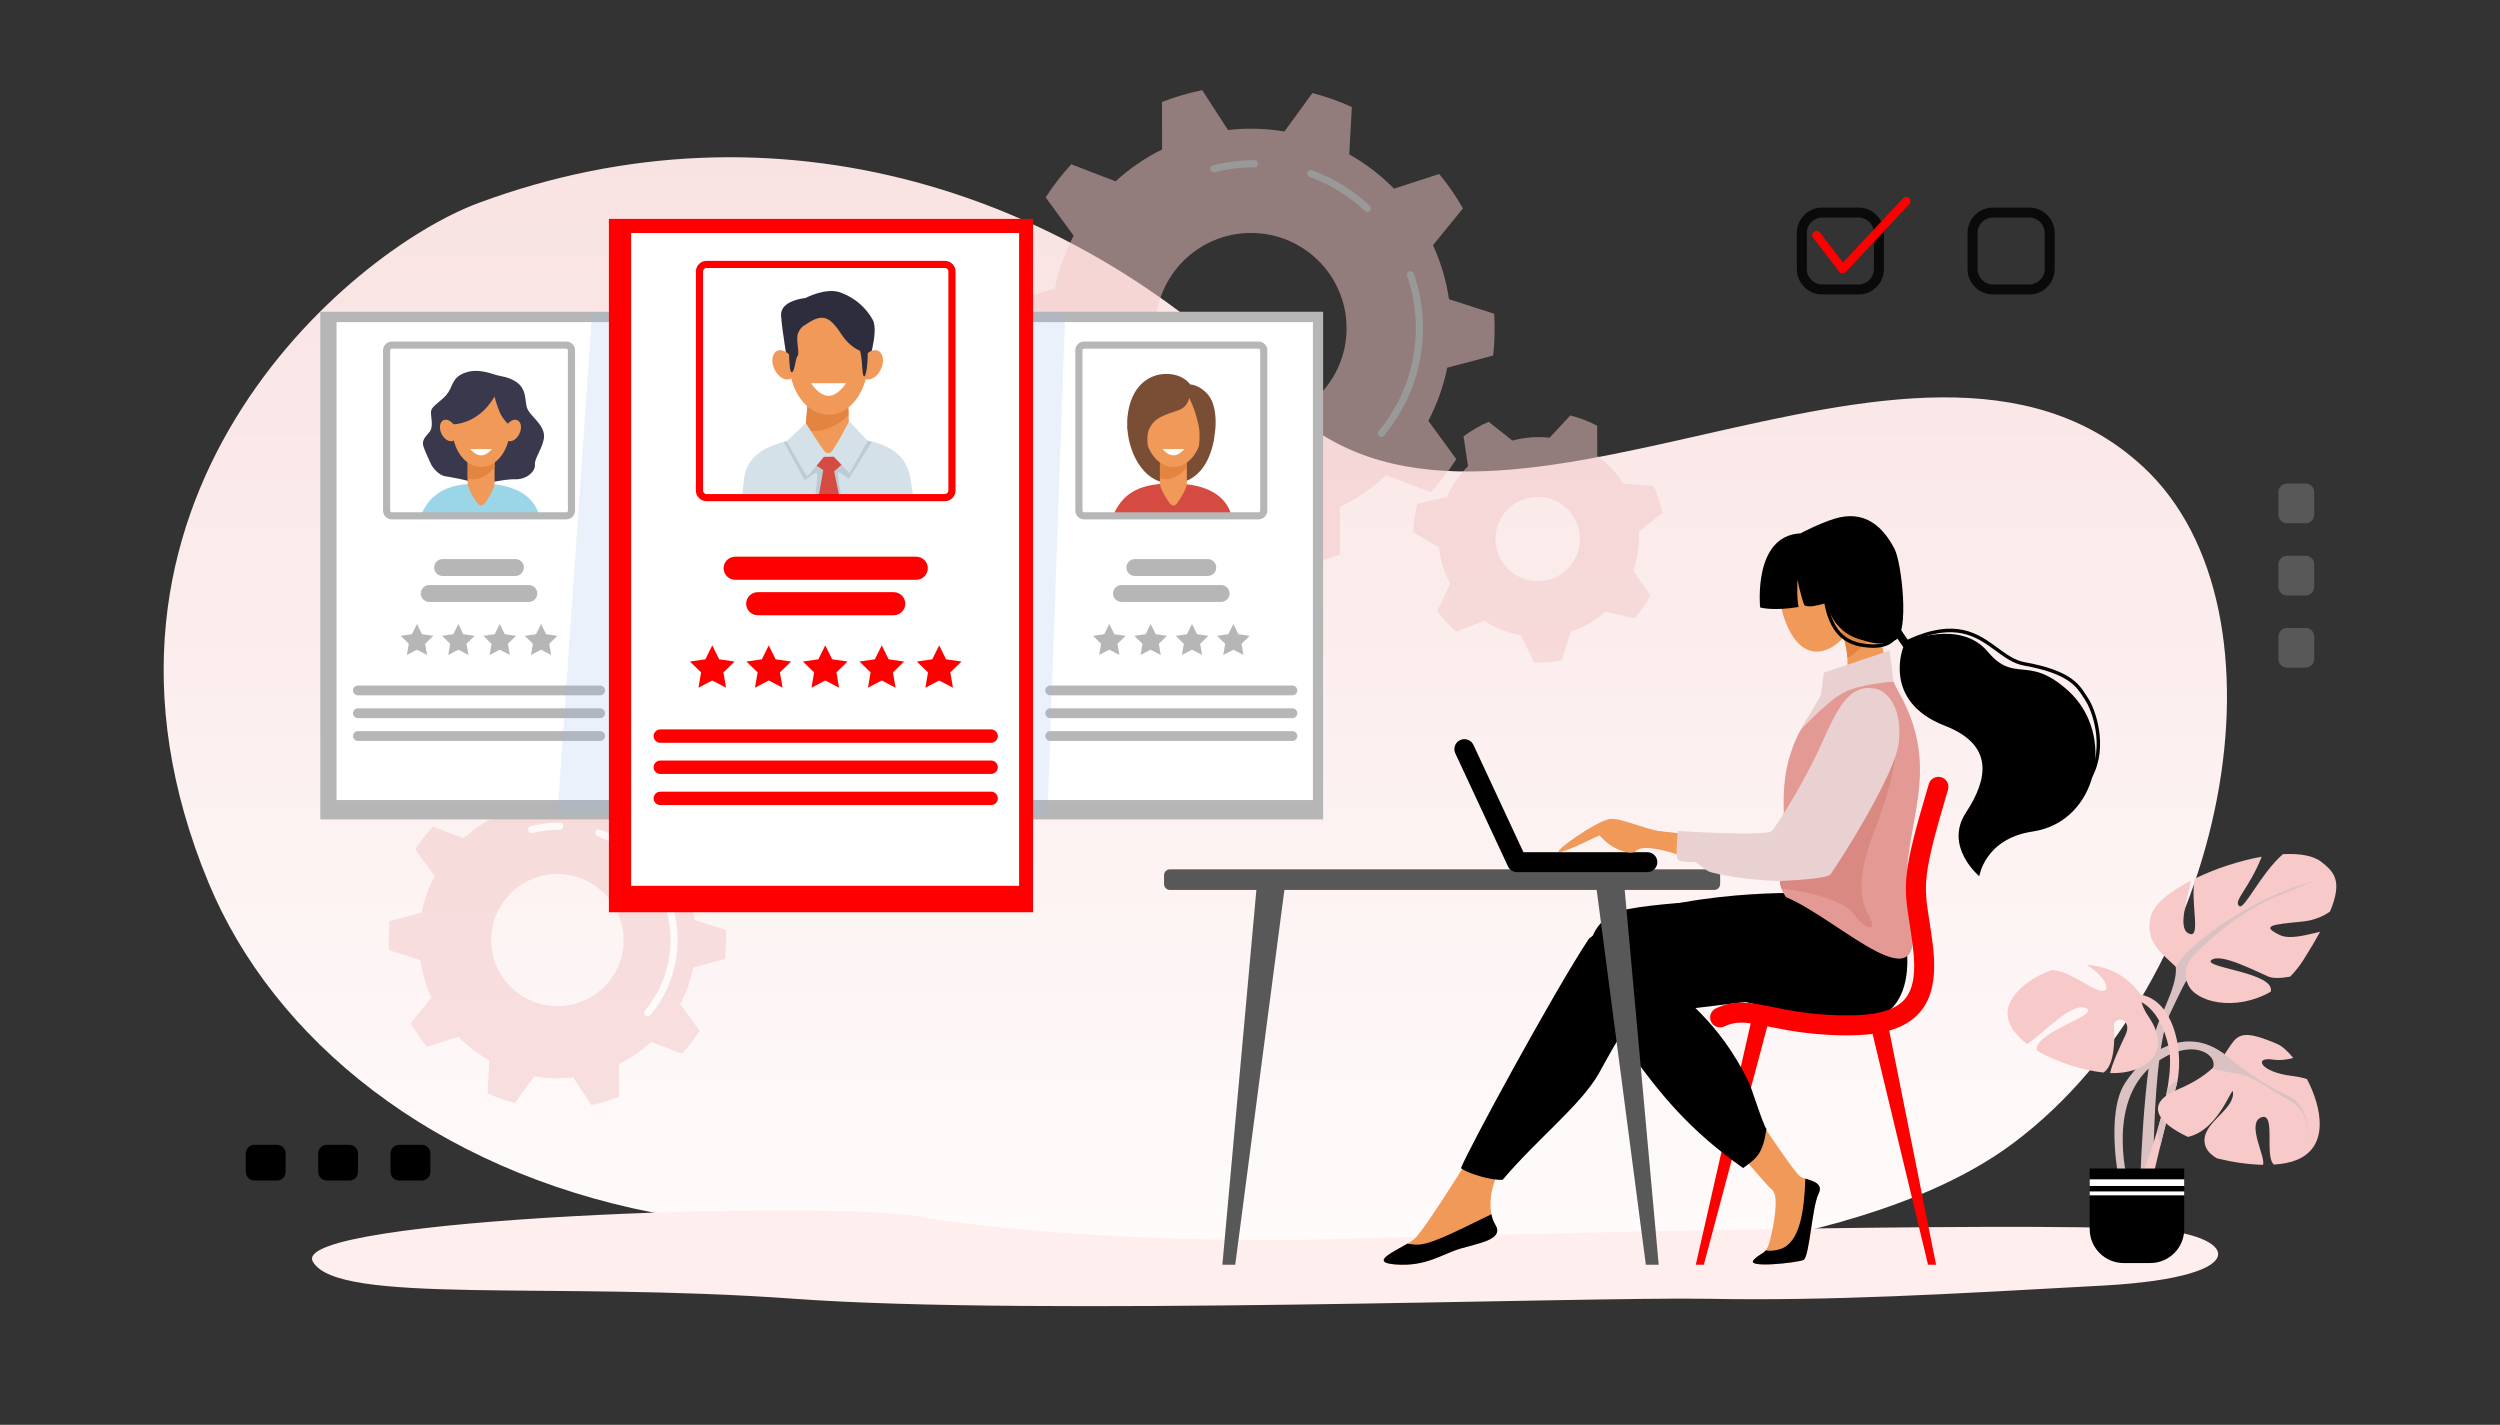 <svg width="572" height="326" viewBox="0 0 572 326" fill="none" xmlns="http://www.w3.org/2000/svg">
<rect x="0" y="0" width="572" height="326" fill="#333333" stroke="none"/>
<path d="M109.533 46.421C177.433 21.28 246.445 43.506 293.25 91.919C340.054 140.33 438.281 58.504 490.377 106.837C525.929 139.821 509.645 224.627 460.896 261.357C394.636 311.283 193.132 285.951 149.542 277.454C99.324 267.666 62.611 237.967 47.695 201.921C11.754 115.068 79.528 57.531 109.533 46.421Z" fill="url(#paint0_linear_12_155)"/>
<g opacity="0.5">
<path d="M341.62 81.348C341.85 79.299 341.971 77.216 341.971 75.107C341.971 73.994 341.935 72.889 341.87 71.792L331.528 68.455C330.892 64.106 329.642 59.958 327.867 56.096L334.725 47.681C333.139 44.897 331.32 42.263 329.292 39.806L318.949 43.172C315.934 40.101 312.49 37.453 308.71 35.322L309.298 24.484C306.412 23.174 303.394 22.101 300.271 21.293L293.884 30.083C291.395 29.666 288.839 29.444 286.23 29.444C284.452 29.444 282.699 29.549 280.973 29.746L275.06 20.631C271.893 21.273 268.822 22.184 265.874 23.338L265.887 34.193C261.992 36.122 258.413 38.587 255.246 41.493L245.099 37.588C242.943 39.938 240.985 42.471 239.256 45.166L245.659 53.933C243.677 57.704 242.206 61.782 241.343 66.08L230.841 68.868C230.611 70.916 230.49 72.999 230.49 75.109C230.49 76.222 230.526 77.327 230.591 78.424L240.933 81.761C241.57 86.11 242.821 90.258 244.594 94.119L237.736 102.535C239.322 105.319 241.14 107.953 243.169 110.41L253.512 107.044C256.526 110.115 259.971 112.765 263.751 114.894L263.162 125.732C266.049 127.042 269.067 128.115 272.19 128.923L278.577 120.133C281.066 120.55 283.622 120.772 286.23 120.772C288.009 120.772 289.762 120.667 291.488 120.47L297.401 129.585C300.568 128.943 303.639 128.032 306.587 126.878L306.574 116.023C310.469 114.093 314.048 111.629 317.215 108.723L327.36 112.628C329.516 110.278 331.474 107.745 333.203 105.05L326.8 96.282C328.782 92.512 330.253 88.434 331.118 84.136L341.62 81.348ZM286.232 96.912C274.158 96.912 264.369 87.15 264.369 75.107C264.369 63.065 274.156 53.301 286.232 53.301C298.308 53.301 308.096 63.063 308.096 75.107C308.094 87.15 298.306 96.912 286.232 96.912Z" fill="#F2C6C6"/>
<path d="M316.05 99.976C315.865 99.976 315.68 99.914 315.528 99.787C315.182 99.498 315.134 98.985 315.422 98.639C320.917 92.049 323.943 83.692 323.943 75.107C323.943 70.996 323.268 66.959 321.94 63.109C321.793 62.683 322.02 62.219 322.446 62.072C322.873 61.925 323.339 62.152 323.486 62.577C324.875 66.599 325.579 70.815 325.579 75.107C325.579 84.072 322.418 92.801 316.68 99.683C316.517 99.877 316.285 99.976 316.05 99.976Z" fill="white"/>
<path d="M312.884 48.51C312.683 48.51 312.482 48.437 312.323 48.289C308.632 44.822 304.355 42.192 299.612 40.476C299.187 40.323 298.968 39.855 299.122 39.431C299.275 39.007 299.744 38.789 300.169 38.944C305.123 40.737 309.589 43.48 313.445 47.1C313.773 47.408 313.789 47.925 313.479 48.253C313.319 48.424 313.101 48.51 312.884 48.51Z" fill="white"/>
<path d="M277.752 39.422C277.386 39.422 277.054 39.175 276.961 38.805C276.85 38.369 277.116 37.925 277.552 37.816C280.63 37.042 283.815 36.649 287.018 36.649C287.469 36.649 287.835 37.014 287.835 37.464C287.835 37.914 287.469 38.279 287.018 38.279C283.949 38.279 280.899 38.656 277.953 39.397C277.884 39.413 277.817 39.422 277.752 39.422Z" fill="white"/>
<path d="M165.903 219.416C166.061 217.996 166.146 216.555 166.146 215.093C166.146 214.322 166.12 213.556 166.076 212.796L158.913 210.485C158.472 207.473 157.606 204.599 156.377 201.926L161.126 196.097C160.028 194.169 158.768 192.345 157.364 190.643L150.201 192.974C148.112 190.847 145.726 189.012 143.109 187.538L143.516 180.032C141.518 179.124 139.427 178.381 137.264 177.822L132.84 183.91C131.115 183.619 129.346 183.468 127.538 183.468C126.306 183.468 125.091 183.54 123.897 183.677L119.801 177.364C117.606 177.809 115.48 178.439 113.439 179.238L113.449 186.756C110.752 188.092 108.273 189.799 106.078 191.812L99.051 189.108C97.557 190.736 96.202 192.49 95.003 194.356L99.438 200.428C98.065 203.039 97.047 205.864 96.447 208.84L89.173 210.77C89.015 212.19 88.93 213.633 88.93 215.093C88.93 215.864 88.956 216.63 89 217.39L96.163 219.701C96.604 222.713 97.47 225.587 98.699 228.26L93.95 234.089C95.048 236.017 96.308 237.841 97.712 239.543L104.875 237.212C106.964 239.339 109.35 241.175 111.967 242.648L111.56 250.154C113.558 251.062 115.649 251.806 117.812 252.365L122.236 246.277C123.961 246.567 125.731 246.718 127.538 246.718C128.77 246.718 129.985 246.645 131.179 246.51L135.275 252.823C137.47 252.378 139.596 251.747 141.637 250.948L141.627 243.431C144.324 242.094 146.803 240.387 148.998 238.374L156.025 241.079C157.519 239.45 158.874 237.696 160.073 235.83L155.638 229.758C157.011 227.147 158.029 224.322 158.629 221.346L165.903 219.416ZM127.538 230.197C119.175 230.197 112.395 223.435 112.395 215.093C112.395 206.751 119.174 199.99 127.538 199.99C135.901 199.99 142.681 206.751 142.681 215.093C142.681 223.435 135.902 230.197 127.538 230.197Z" fill="#F2C6C6"/>
<path d="M148.192 232.568C148.007 232.568 147.823 232.506 147.671 232.379C147.324 232.091 147.277 231.577 147.565 231.232C151.333 226.712 153.409 220.981 153.409 215.091C153.409 212.272 152.946 209.502 152.034 206.862C151.887 206.436 152.114 205.972 152.541 205.825C152.968 205.678 153.433 205.905 153.58 206.33C154.551 209.142 155.043 212.089 155.043 215.09C155.043 221.359 152.833 227.46 148.821 232.272C148.66 232.469 148.426 232.568 148.192 232.568Z" fill="white"/>
<path d="M145.999 196.922C145.798 196.922 145.597 196.848 145.438 196.7C142.905 194.322 139.973 192.519 136.719 191.342C136.295 191.189 136.076 190.721 136.229 190.297C136.383 189.874 136.852 189.655 137.277 189.808C140.74 191.062 143.863 192.98 146.558 195.512C146.886 195.82 146.903 196.337 146.592 196.664C146.434 196.835 146.216 196.922 145.999 196.922Z" fill="white"/>
<path d="M121.664 190.627C121.298 190.627 120.967 190.381 120.873 190.011C120.762 189.574 121.029 189.13 121.465 189.021C123.617 188.48 125.843 188.205 128.084 188.205C128.535 188.205 128.901 188.57 128.901 189.02C128.901 189.469 128.535 189.835 128.084 189.835C125.979 189.835 123.887 190.092 121.865 190.601C121.798 190.619 121.731 190.627 121.664 190.627Z" fill="white"/>
<path d="M375 122.876C375 122.455 374.987 122.036 374.966 121.621L380.333 117.322C379.913 115.177 379.254 113.119 378.383 111.174L371.454 110.651C369.878 108.172 367.838 106.015 365.456 104.302L365.433 97.415C363.503 96.406 361.445 95.606 359.288 95.052L354.552 100.136C353.735 100.048 352.906 100.002 352.066 100.002C349.979 100.002 347.957 100.282 346.035 100.802L340.605 96.512C338.555 97.401 336.629 98.517 334.86 99.834L335.888 106.662C333.863 108.672 332.214 111.057 331.051 113.704L324.295 115.265C323.724 117.345 323.381 119.52 323.296 121.761L329.246 125.192C329.549 128.198 330.436 131.031 331.791 133.578L328.812 139.802C330.09 141.544 331.559 143.14 333.19 144.553L339.57 142.061C342.079 143.689 344.926 144.842 347.984 145.389L350.991 151.565C351.349 151.579 351.708 151.588 352.071 151.588C353.874 151.588 355.637 151.422 357.348 151.106L359.376 144.565C362.331 143.575 365.014 142.001 367.294 139.981L374 141.484C375.376 139.873 376.575 138.11 377.572 136.221L373.686 130.527C374.536 128.134 375 125.559 375 122.876ZM351.814 132.954C346.48 132.954 342.154 128.641 342.154 123.319C342.154 117.999 346.478 113.684 351.814 113.684C357.149 113.684 361.475 117.997 361.475 123.319C361.475 128.641 357.15 132.954 351.814 132.954Z" fill="#F2C6C6"/>
</g>
<g opacity="0.8">
<path d="M464.296 67.371H455.993C452.787 67.371 450.179 64.769 450.179 61.571V53.291C450.179 50.093 452.787 47.492 455.993 47.492H464.296C467.502 47.492 470.11 50.093 470.11 53.291V61.571C470.11 64.769 467.502 67.371 464.296 67.371ZM455.993 49.775C454.049 49.775 452.467 51.353 452.467 53.293V61.573C452.467 63.513 454.049 65.091 455.993 65.091H464.296C466.24 65.091 467.822 63.513 467.822 61.573V53.293C467.822 51.353 466.24 49.775 464.296 49.775H455.993Z" fill="black"/>
</g>
<g opacity="0.8">
<path d="M425.231 67.371H416.929C413.723 67.371 411.114 64.769 411.114 61.571V53.291C411.114 50.093 413.723 47.492 416.929 47.492H425.231C428.438 47.492 431.046 50.093 431.046 53.291V61.571C431.045 64.769 428.436 67.371 425.231 67.371ZM416.928 49.775C414.983 49.775 413.401 51.353 413.401 53.293V61.573C413.401 63.513 414.983 65.091 416.928 65.091H425.23C427.174 65.091 428.757 63.513 428.757 61.573V53.293C428.757 51.353 427.174 49.775 425.23 49.775H416.928Z" fill="black"/>
</g>
<path d="M421.598 62.55C421.582 62.55 421.567 62.55 421.551 62.548C421.263 62.533 420.995 62.395 420.82 62.166L414.854 54.403C414.523 53.974 414.605 53.359 415.035 53.032C415.465 52.704 416.079 52.784 416.409 53.213L421.672 60.059L435.411 45.377C435.781 44.983 436.402 44.962 436.797 45.33C437.193 45.699 437.214 46.318 436.845 46.712L422.316 62.238C422.129 62.439 421.87 62.55 421.598 62.55Z" fill="#FE0000"/>
<path d="M491.739 281.217C457.75 279.56 342.126 282.368 306.961 283.462C271.796 284.556 230.978 282.018 209.775 278.285C188.572 274.552 66.012 278.603 71.573 288.64C77.135 298.678 126.18 293.131 181.798 297.165C237.416 301.199 362.501 296.662 390.715 297.165C418.931 297.669 444.803 296.156 481.165 294.14C517.526 292.124 511.441 282.177 491.739 281.217Z" fill="#FFEEEE"/>
<path d="M144.33 71.329H73.281V187.478H144.33V71.329Z" fill="#B6B6B6"/>
<path d="M141.995 73.696H77.003V183.051H141.995V73.696Z" fill="white"/>
<path d="M96.442 117.548C98.889 112.299 103.029 110.618 109.827 110.618C117.922 110.618 122.125 113.543 123.317 117.802C108.821 117.999 96.442 117.548 96.442 117.548Z" fill="#9BD6E8"/>
<path d="M107.002 85.089C103.574 86.049 103.725 87.97 102.582 89.751C101.44 91.534 98.958 92.723 98.66 93.911C98.363 95.099 99.425 97.575 98.163 98.962C96.902 100.349 96.475 101.042 96.972 102.428C97.469 103.815 98.561 105.993 98.66 106.289C98.76 106.586 100.149 108.666 101.837 108.962C103.525 109.259 106.702 109.755 108.291 110.447C109.88 111.14 114.988 109.561 117.824 109.658C120.659 109.758 122.589 107.675 122.392 106.288C122.194 104.9 124.482 102.128 124.477 99.751C124.47 97.199 121.498 95.295 120.703 93.611C119.909 91.927 120.803 88.956 117.824 87.197C115.941 86.085 114.647 86.183 113.156 85.689C111.667 85.195 109.185 84.478 107.002 85.089Z" fill="#3A384D"/>
<path d="M111.171 114.808C110.396 115.949 109.827 115.996 108.986 114.808C108.317 113.862 107 111.716 107 110.627V99.755C107 98.666 107.894 97.774 108.986 97.774H111.171C112.262 97.774 113.156 98.666 113.156 99.755V110.627C113.158 111.716 111.867 113.784 111.171 114.808Z" fill="#F09959"/>
<path d="M111.171 97.772H108.986C107.894 97.772 107 98.664 107 99.753V109.453C109.453 110.232 111.692 108.684 113.156 106.94V99.753C113.158 98.664 112.264 97.772 111.171 97.772Z" fill="#E38540"/>
<path d="M110.079 106.856C113.725 106.856 116.681 102.839 116.681 97.883C116.681 92.928 113.725 88.91 110.079 88.91C106.432 88.91 103.476 92.928 103.476 97.883C103.476 102.839 106.432 106.856 110.079 106.856Z" fill="#F09959"/>
<path d="M113.158 90.742C108.987 97.774 102.831 97.08 102.831 97.08C102.831 97.08 102.98 87.771 107.869 87.275C112.759 86.78 115.639 88.737 116.632 91.968C117.626 95.199 116.632 97.328 116.632 97.328C116.632 97.328 115.044 96.09 114.25 94.108C113.455 92.128 113.158 90.742 113.158 90.742Z" fill="#3A384D"/>
<path d="M103.699 100.84C104.565 100.43 104.767 99.046 104.15 97.749C103.532 96.451 102.329 95.733 101.462 96.143C100.595 96.554 100.393 97.938 101.011 99.235C101.629 100.532 102.832 101.251 103.699 100.84Z" fill="#F09959"/>
<path d="M118.392 96.143C117.525 95.733 116.322 96.451 115.704 97.748C115.087 99.045 115.289 100.429 116.155 100.84C117.022 101.25 118.225 100.532 118.843 99.235C119.46 97.938 119.259 96.554 118.392 96.143Z" fill="#F09959"/>
<path d="M112.561 102.75C112.561 102.75 111.45 104.188 110.079 104.188C108.708 104.188 107.596 102.75 107.596 102.75H112.561Z" fill="white"/>
<path d="M117.94 131.782H101.264C100.198 131.782 99.325 130.912 99.325 129.849C99.325 128.786 100.198 127.916 101.264 127.916H117.938C119.004 127.916 119.876 128.786 119.876 129.849C119.876 130.912 119.005 131.782 117.94 131.782Z" fill="#B6B6B6"/>
<path d="M120.993 137.724H98.211C97.145 137.724 96.272 136.853 96.272 135.79C96.272 134.726 97.145 133.857 98.211 133.857H120.993C122.058 133.857 122.931 134.728 122.931 135.79C122.931 136.853 122.058 137.724 120.993 137.724Z" fill="#B6B6B6"/>
<path d="M137.309 159.093H81.894C81.275 159.093 80.77 158.588 80.77 157.972C80.77 157.355 81.276 156.85 81.894 156.85H137.309C137.929 156.85 138.434 157.355 138.434 157.972C138.434 158.588 137.927 159.093 137.309 159.093Z" fill="#B6B6B6"/>
<path d="M137.309 164.307H81.894C81.275 164.307 80.77 163.802 80.77 163.186C80.77 162.568 81.276 162.064 81.894 162.064H137.309C137.929 162.064 138.434 162.57 138.434 163.186C138.434 163.802 137.927 164.307 137.309 164.307Z" fill="#B6B6B6"/>
<path d="M137.309 169.523H81.894C81.275 169.523 80.77 169.018 80.77 168.402C80.77 167.786 81.276 167.281 81.894 167.281H137.309C137.929 167.281 138.434 167.786 138.434 168.402C138.434 169.018 137.927 169.523 137.309 169.523Z" fill="#B6B6B6"/>
<path d="M129.558 118.837H89.645C88.537 118.837 87.637 117.939 87.637 116.834V80.144C87.637 79.039 88.537 78.141 89.645 78.141H129.56C130.668 78.141 131.568 79.039 131.568 80.144V116.834C131.567 117.939 130.666 118.837 129.558 118.837ZM89.645 79.771C89.443 79.771 89.271 79.942 89.271 80.144V116.834C89.271 117.036 89.443 117.207 89.645 117.207H129.56C129.762 117.207 129.934 117.036 129.934 116.834V80.144C129.934 79.942 129.762 79.771 129.56 79.771H89.645Z" fill="#B6B6B6"/>
<path d="M95.405 142.769L96.56 145.104L99.144 145.479L97.274 147.297L97.716 149.862L95.405 148.651L93.094 149.862L93.535 147.297L91.665 145.479L94.249 145.104L95.405 142.769Z" fill="#B6B6B6"/>
<path d="M104.869 142.769L106.024 145.104L108.608 145.479L106.738 147.297L107.18 149.862L104.869 148.651L102.558 149.862L102.999 147.297L101.13 145.479L103.713 145.104L104.869 142.769Z" fill="#B6B6B6"/>
<path d="M114.335 142.769L115.49 145.104L118.074 145.479L116.204 147.297L116.645 149.862L114.335 148.651L112.024 149.862L112.465 147.297L110.595 145.479L113.179 145.104L114.335 142.769Z" fill="#B6B6B6"/>
<path d="M123.799 142.769L124.954 145.104L127.538 145.479L125.668 147.297L126.11 149.862L123.799 148.651L121.488 149.862L121.929 147.297L120.06 145.479L122.643 145.104L123.799 142.769Z" fill="#B6B6B6"/>
<path d="M302.729 71.329H231.68V187.478H302.729V71.329Z" fill="#B6B6B6"/>
<path d="M300.392 73.696H235.399V183.051H300.392V73.696Z" fill="white"/>
<path d="M257.928 97.291C257.928 102.494 261.069 110.887 268.477 110.618C275.885 110.349 277.525 102.348 277.811 100.09C278.097 97.831 257.928 97.291 257.928 97.291Z" fill="#7A4E34"/>
<path d="M254.841 117.548C257.287 112.299 261.427 110.618 268.226 110.618C276.32 110.618 280.524 113.543 281.715 117.802C267.219 117.999 254.841 117.548 254.841 117.548Z" fill="#D54A41"/>
<path d="M269.569 114.807C268.794 115.948 268.225 115.996 267.384 114.807C266.715 113.862 265.398 111.715 265.398 110.626V99.754C265.398 98.665 266.292 97.774 267.384 97.774H269.569C270.661 97.774 271.555 98.665 271.555 99.754V110.626C271.555 111.715 270.263 113.784 269.569 114.807Z" fill="#F09959"/>
<path d="M269.569 97.772H267.384C266.292 97.772 265.398 98.664 265.398 99.753V109.453C267.851 110.232 270.09 108.684 271.555 106.94V99.753C271.555 98.664 270.661 97.772 269.569 97.772Z" fill="#E38540"/>
<path d="M268.476 106.856C272.122 106.856 275.078 102.839 275.078 97.883C275.078 92.928 272.122 88.91 268.476 88.91C264.829 88.91 261.873 92.928 261.873 97.883C261.873 102.839 264.829 106.856 268.476 106.856Z" fill="#F09959"/>
<path d="M272.105 91.063C271.321 93.823 269.602 93.79 267.204 94.697C264.807 95.603 263.661 96.514 262.876 98.279C261.876 100.53 263.331 107.094 263.331 107.094C263.331 107.094 257.259 102.563 257.962 95.438C258.665 88.312 262.876 85.552 266.841 85.552C270.806 85.552 272.313 87.961 272.313 87.961C272.313 87.961 274.424 87.969 276.421 90.33C279.107 93.502 278.28 101.204 276.421 103.963C274.563 106.723 273.324 107.588 273.365 107.464C273.406 107.34 275.099 101.003 274.191 97.085C273.284 93.166 272.105 91.063 272.105 91.063Z" fill="#7A4E34"/>
<path d="M270.958 102.75C270.958 102.75 269.847 104.188 268.476 104.188C267.104 104.188 265.993 102.75 265.993 102.75H270.958Z" fill="white"/>
<path d="M276.336 131.782H259.662C258.595 131.782 257.724 130.912 257.724 129.849C257.724 128.786 258.596 127.916 259.662 127.916H276.336C277.404 127.916 278.275 128.786 278.275 129.849C278.275 130.912 277.402 131.782 276.336 131.782Z" fill="#B6B6B6"/>
<path d="M279.389 137.724H256.609C255.542 137.724 254.671 136.853 254.671 135.79C254.671 134.726 255.543 133.857 256.609 133.857H279.389C280.457 133.857 281.328 134.728 281.328 135.79C281.329 136.853 280.457 137.724 279.389 137.724Z" fill="#B6B6B6"/>
<path d="M295.706 159.093H240.291C239.671 159.093 239.166 158.588 239.166 157.972C239.166 157.355 239.673 156.85 240.291 156.85H295.706C296.325 156.85 296.83 157.355 296.83 157.972C296.83 158.588 296.325 159.093 295.706 159.093Z" fill="#B6B6B6"/>
<path d="M295.706 164.307H240.291C239.671 164.307 239.166 163.802 239.166 163.186C239.166 162.568 239.673 162.064 240.291 162.064H295.706C296.325 162.064 296.83 162.57 296.83 163.186C296.832 163.802 296.325 164.307 295.706 164.307Z" fill="#B6B6B6"/>
<path d="M295.706 169.523H240.291C239.671 169.523 239.166 169.018 239.166 168.402C239.166 167.786 239.673 167.281 240.291 167.281H295.706C296.325 167.281 296.83 167.786 296.83 168.402C296.83 169.018 296.325 169.523 295.706 169.523Z" fill="#B6B6B6"/>
<path d="M287.956 118.837H248.042C246.934 118.837 246.034 117.939 246.034 116.834V80.144C246.034 79.039 246.934 78.141 248.042 78.141H287.956C289.064 78.141 289.965 79.039 289.965 80.144V116.834C289.965 117.939 289.064 118.837 287.956 118.837ZM248.042 79.771C247.839 79.771 247.668 79.942 247.668 80.144V116.834C247.668 117.036 247.839 117.207 248.042 117.207H287.956C288.159 117.207 288.33 117.036 288.33 116.834V80.144C288.33 79.942 288.159 79.771 287.956 79.771H248.042Z" fill="#B6B6B6"/>
<path d="M253.801 142.769L254.957 145.104L257.541 145.479L255.671 147.297L256.112 149.862L253.801 148.651L251.49 149.862L251.932 147.297L250.062 145.479L252.646 145.104L253.801 142.769Z" fill="#B6B6B6"/>
<path d="M263.267 142.769L264.423 145.104L267.006 145.479L265.137 147.297L265.578 149.862L263.267 148.651L260.955 149.862L261.397 147.297L259.528 145.479L262.112 145.104L263.267 142.769Z" fill="#B6B6B6"/>
<path d="M272.731 142.769L273.887 145.104L276.47 145.479L274.601 147.297L275.042 149.862L272.731 148.651L270.42 149.862L270.862 147.297L268.992 145.479L271.576 145.104L272.731 142.769Z" fill="#B6B6B6"/>
<path d="M282.197 142.769L283.352 145.104L285.936 145.479L284.067 147.297L284.508 149.862L282.197 148.651L279.884 149.862L280.326 147.297L278.456 145.479L281.04 145.104L282.197 142.769Z" fill="#B6B6B6"/>
<path opacity="0.2" d="M239.666 186.315H127.538L135.469 71.759H243.71L239.666 186.315Z" fill="#99BBEB"/>
<path d="M236.359 50.082H139.316V208.723H236.359V50.082Z" fill="#FE0000"/>
<path d="M233.17 53.314H144.399V202.677H233.17V53.314Z" fill="white"/>
<path d="M180.512 84.687C180.45 84.501 178.895 75.604 178.709 72.144C178.523 68.683 184.284 68.189 184.284 68.189C184.284 68.189 188.992 65.656 192.4 66.954C195.807 68.251 198.126 70.434 199.674 73.153C201.223 75.872 198.311 84.344 198.311 84.344L180.512 84.687Z" fill="#2E2D3D"/>
<path d="M169.83 113.274C169.809 113.127 170.227 109.626 170.244 109.484C171.028 102.111 180.141 100.036 189.234 100.036C199.917 100.036 207.165 101.986 208.321 109.648C208.355 109.873 208.971 113.383 208.94 113.619C189.139 113.89 169.83 113.274 169.83 113.274Z" fill="#D5E1E8"/>
<path d="M191.068 105.759C190.009 107.318 189.232 107.383 188.083 105.759C187.17 104.468 184.119 101.525 184.119 100.036L185.37 85.198C185.37 83.71 186.591 82.493 188.083 82.493H191.068C192.56 82.493 193.781 83.71 193.781 85.198L194.362 100.036C194.362 101.525 192.017 104.362 191.068 105.759Z" fill="#F09959"/>
<path d="M191.068 82.494H188.083C186.591 82.494 185.37 83.712 185.37 85.2L184.284 98.362C187.634 99.427 192.158 97.264 194.158 94.882L193.779 85.2C193.781 83.712 192.56 82.494 191.068 82.494Z" fill="#E38540"/>
<path d="M179.337 101.119L184.12 109.937C184.12 109.937 186.681 107.836 186.928 108.248C187.176 108.661 186.474 113.859 186.474 113.859C186.474 113.859 192.172 113.935 192.421 113.689C192.669 113.443 191.264 108.043 191.842 108.043C192.421 108.043 194.16 109.608 194.16 109.608L199.501 101.119L198.327 100.833L189.577 105.53L180.218 100.936L179.337 101.119Z" fill="#BDCCD4"/>
<path d="M184.807 105.182L188.36 107.559L187.258 113.869L192.048 113.603L190.852 107.864L193.797 105.182L192.413 103.882H186.189L184.807 105.182Z" fill="#D54A41"/>
<path d="M184.367 96.797L179.974 100.967C179.974 100.967 184.45 108.907 184.699 108.907C184.947 108.907 188.497 104.528 188.497 104.528L190.77 104.489L194.362 108.248L198.536 100.884L194.281 96.385C194.281 96.385 190.646 103.387 189.986 103.552C189.325 103.717 189.321 103.8 188.786 103.387C188.252 102.975 184.367 96.797 184.367 96.797Z" fill="#D5E1E8"/>
<path d="M189.576 94.9C194.556 94.9 198.594 89.413 198.594 82.644C198.594 75.875 194.556 70.388 189.576 70.388C184.595 70.388 180.558 75.875 180.558 82.644C180.558 89.413 184.595 94.9 189.576 94.9Z" fill="#F09959"/>
<path d="M180.863 86.683C182.046 86.122 182.322 84.232 181.479 82.461C180.636 80.689 178.992 79.708 177.809 80.269C176.625 80.83 176.349 82.72 177.192 84.491C178.035 86.262 179.679 87.243 180.863 86.683Z" fill="#F09959"/>
<path d="M200.931 80.269C199.747 79.709 198.103 80.69 197.26 82.461C196.417 84.232 196.693 86.122 197.877 86.683C199.06 87.244 200.704 86.263 201.547 84.492C202.39 82.721 202.114 80.83 200.931 80.269Z" fill="#F09959"/>
<path d="M193.576 87.674C193.576 87.674 191.785 90.568 189.575 90.568C187.366 90.568 185.575 87.674 185.575 87.674H193.576Z" fill="white"/>
<path d="M184.285 74.307C188.002 71.712 189.675 72.144 192.462 76.408C195.25 80.67 198.595 80.747 198.595 80.747L199.028 76.326C199.028 76.326 194.875 68.315 189.301 69.365C183.726 70.414 180.556 75.42 180.556 75.42C180.556 75.42 180.285 84.801 181.062 85.12C181.84 85.44 181.93 82.093 182.488 81.414C183.045 80.734 181.93 77.521 182.674 76.038C183.418 74.555 184.285 74.307 184.285 74.307Z" fill="#2E2D3D"/>
<path d="M196.24 79.127C197.538 80.543 197.046 86.17 197.727 86.108C198.409 86.046 198.657 80.732 198.471 80.176C198.285 79.621 196.24 79.127 196.24 79.127Z" fill="#2E2D3D"/>
<path d="M209.636 132.653H168.21C166.754 132.653 165.563 131.465 165.563 130.012C165.563 128.56 166.754 127.372 168.21 127.372H209.636C211.092 127.372 212.284 128.56 212.284 130.012C212.286 131.465 211.094 132.653 209.636 132.653Z" fill="#FE0000"/>
<path d="M204.482 140.768H173.367C171.911 140.768 170.719 139.58 170.719 138.128C170.719 136.676 171.911 135.487 173.367 135.487H204.482C205.938 135.487 207.129 136.676 207.129 138.128C207.129 139.579 205.938 140.768 204.482 140.768Z" fill="#FE0000"/>
<path d="M226.769 169.954H151.08C150.235 169.954 149.544 169.264 149.544 168.421C149.544 167.579 150.235 166.889 151.08 166.889H226.769C227.613 166.889 228.305 167.579 228.305 168.421C228.305 169.264 227.613 169.954 226.769 169.954Z" fill="#FE0000"/>
<path d="M226.769 177.077H151.08C150.235 177.077 149.544 176.387 149.544 175.544C149.544 174.702 150.235 174.012 151.08 174.012H226.769C227.613 174.012 228.305 174.702 228.305 175.544C228.305 176.387 227.613 177.077 226.769 177.077Z" fill="#FE0000"/>
<path d="M226.769 184.201H151.08C150.235 184.201 149.544 183.512 149.544 182.669C149.544 181.826 150.235 181.137 151.08 181.137H226.769C227.613 181.137 228.305 181.826 228.305 182.669C228.305 183.512 227.613 184.201 226.769 184.201Z" fill="#FE0000"/>
<path d="M216.182 114.674H161.665C160.317 114.674 159.22 113.58 159.22 112.235V62.123C159.22 60.778 160.317 59.684 161.665 59.684H216.182C217.53 59.684 218.627 60.778 218.627 62.123V112.235C218.627 113.58 217.53 114.674 216.182 114.674ZM161.665 61.314C161.219 61.314 160.855 61.676 160.855 62.123V112.235C160.855 112.68 161.217 113.044 161.665 113.044H216.182C216.628 113.044 216.992 112.682 216.992 112.235V62.123C216.992 61.678 216.629 61.314 216.182 61.314H161.665Z" fill="#FE0000"/>
<path d="M162.966 147.658L164.545 150.848L168.073 151.36L165.52 153.843L166.124 157.349L162.966 155.693L159.81 157.349L160.412 153.843L157.859 151.36L161.387 150.848L162.966 147.658Z" fill="#FE0000"/>
<path d="M175.893 147.658L177.472 150.848L181.002 151.36L178.448 153.843L179.051 157.349L175.893 155.693L172.737 157.349L173.341 153.843L170.786 151.36L174.316 150.848L175.893 147.658Z" fill="#FE0000"/>
<path d="M188.82 147.658L190.399 150.848L193.929 151.36L191.375 153.843L191.978 157.349L188.82 155.693L185.665 157.349L186.268 153.843L183.713 151.36L187.243 150.848L188.82 147.658Z" fill="#FE0000"/>
<path d="M201.749 147.658L203.326 150.848L206.856 151.36L204.302 153.843L204.905 157.349L201.749 155.693L198.592 157.349L199.195 153.843L196.641 151.36L200.171 150.848L201.749 147.658Z" fill="#FE0000"/>
<path d="M214.882 147.658L216.46 150.848L219.99 151.36L217.435 153.843L218.038 157.349L214.882 155.693L211.725 157.349L212.328 153.843L209.774 151.36L213.304 150.848L214.882 147.658Z" fill="#FE0000"/>
<path d="M392.214 203.624H267.688C266.939 203.624 266.333 203.02 266.333 202.273V200.247C266.333 199.5 266.939 198.896 267.688 198.896H392.214C392.962 198.896 393.569 199.5 393.569 200.247V202.273C393.569 203.02 392.962 203.624 392.214 203.624Z" fill="#585858"/>
<path d="M424.279 135.52C425.965 141.453 421.845 147.567 417.305 148.851C412.765 150.136 409.526 146.105 407.839 140.172C406.153 134.239 408.464 128.388 413.004 127.104C417.544 125.818 422.59 129.586 424.279 135.52Z" fill="#F09959"/>
<path d="M398.826 250.484C398.826 250.484 410.461 268.507 412.031 269.291C413.602 270.075 417.531 270.27 416.058 273.209C414.586 276.148 413.996 287.706 412.621 288.293C411.247 288.882 399.462 290.252 401.229 288.293C402.997 286.334 404.084 287.313 404.976 283.788C405.868 280.262 407.122 273.6 405.452 272.229C403.781 270.859 393.569 258.516 393.569 258.516L398.826 250.484Z" fill="#F09959"/>
<path d="M340.27 258.223C340.27 258.223 326.127 281.472 323.508 283.561C320.889 285.651 312.247 288.785 319.318 289.309C326.39 289.83 329.794 286.958 334.246 285.651C338.698 284.344 344.199 283.561 342.103 280.166C340.008 276.771 340.878 269.357 345.395 264.655C349.912 259.952 340.27 258.223 340.27 258.223Z" fill="#F09959"/>
<path d="M412.441 204.314C412.441 204.314 377.432 203.401 363.552 214.762C355.433 227.039 335.792 263.263 334.265 267.255C335.313 268.3 341.206 270.185 343.824 269.923C351.55 260.735 361.762 252.792 365.823 245.584C370.829 236.702 372.37 232.262 380.489 231.478C388.609 230.694 406.942 228.083 412.441 228.083C417.941 228.083 412.441 204.314 412.441 204.314Z" fill="black"/>
<path d="M442.971 289.371H441.136L427.977 234.609H432.014L442.971 289.371Z" fill="#FE0000"/>
<path d="M387.997 289.371H389.833L404.933 232.674H400.897L387.997 289.371Z" fill="#FE0000"/>
<path d="M432.386 201.923L412.031 205.427C412.031 205.427 384.982 205.675 372.619 207.972C361.37 210.061 359.713 222.809 372.619 240.361C379.95 250.332 386.149 258.286 398.826 267.255C402.051 264.893 403.285 264 404.175 258.319C403.258 257.064 400.882 249.212 400.145 247.675C393.134 233.057 383.774 227.74 383.645 226.303C385.217 223.756 425.267 239.577 433.231 230.27C440.835 221.385 432.386 201.923 432.386 201.923Z" fill="black"/>
<path d="M433.231 155.963C427.871 155.213 422.411 156.229 417.305 159.916C412.843 164.452 407.793 171.934 408.104 184.273C408.496 199.946 405.672 200.951 408.619 205.261C420.907 210.322 441.924 232.066 436.974 208.754C433.39 191.874 444.833 179.292 435.602 160.568C434.851 159.046 433.911 157.567 433.231 155.963Z" fill="#E49A94"/>
<path d="M408.101 190.17C407.862 198.34 406.705 200.747 407.589 203.308C412.598 203.818 421.762 205.818 424.051 209.015C426.671 212.671 429.289 213.194 428.067 210.495C426.844 207.796 423.615 203.965 428.591 190.817C433.568 177.67 435.924 168.788 431.036 159.647L408.101 190.17Z" fill="#DA8882"/>
<path d="M433.231 155.963C429.93 148.168 429.119 139.412 429.119 139.412L420.477 141.958C420.477 141.958 425.388 152.928 420.673 156.847C419.671 157.68 418.509 158.69 417.303 159.916C422.412 156.229 427.871 155.212 433.231 155.963Z" fill="#F09959"/>
<path d="M429.381 141.487C428.869 141.032 428.229 140.465 427.555 139.874L420.507 141.95C420.502 141.963 420.497 141.976 420.492 141.988C420.662 142.376 422.458 146.555 422.693 150.574C424.793 149.303 427.094 147.231 429.724 143.611C429.582 142.808 429.469 142.092 429.381 141.487Z" fill="#E38540"/>
<path d="M427.157 158.415C418.256 161.52 419.243 170.873 411.051 184.666C406.811 191.804 402.873 191.698 402.873 191.698C402.873 191.698 392.93 191.778 380.903 190.311C373.372 189.393 372.893 191.628 378.131 193.496C388.695 197.262 399.656 201.316 408.495 200.337C417.333 199.357 432.45 176.865 433.229 171.01C434.31 162.912 431.639 156.85 427.157 158.415Z" fill="#F09959"/>
<path d="M422.572 236.891C422.018 236.891 421.453 236.885 420.871 236.87C413.616 236.691 408.679 235.69 404.711 234.886C400.078 233.947 397.527 233.431 394.556 234.845C393.415 235.388 392.05 234.907 391.505 233.77C390.959 232.632 391.442 231.271 392.583 230.726C396.935 228.651 400.58 229.39 405.622 230.413C409.413 231.183 414.133 232.138 420.984 232.308C428.652 232.498 433.328 231.364 435.697 228.743C437.809 226.407 438.427 222.484 437.642 216.395C437.374 214.312 437.104 212.578 436.867 211.049C436.199 206.734 435.756 203.885 436.304 199.479C436.812 195.388 438.17 189.937 441.316 179.37C441.676 178.162 442.949 177.474 444.161 177.831C445.372 178.19 446.064 179.46 445.704 180.669C439.842 200.361 440.139 202.28 441.389 210.351C441.631 211.908 441.904 213.672 442.18 215.814C443.148 223.323 442.169 228.402 439.097 231.801C435.931 235.299 430.796 236.891 422.572 236.891Z" fill="#FE0000"/>
<path d="M341.232 277.817C331.848 282.394 326.798 285.017 323.79 284.767C323.079 284.709 322.49 284.635 321.997 284.559C318.65 286.531 313.309 288.862 319.318 289.307C326.39 289.829 329.794 286.957 334.246 285.649C338.698 284.342 344.199 283.56 342.103 280.164C341.701 279.514 341.41 278.715 341.232 277.817Z" fill="black"/>
<path d="M413.056 269.672C412.827 277.082 411.806 284.425 407.261 285.812C406.056 286.181 404.958 286.233 403.987 286.104C403.273 286.986 402.4 286.996 401.23 288.292C399.462 290.251 411.247 288.88 412.623 288.292C413.999 287.703 414.587 276.146 416.06 273.208C417.269 270.794 414.834 270.231 413.056 269.672Z" fill="black"/>
<path d="M376.909 199.543H347.098C346.207 199.543 345.398 199.028 345.022 198.223L332.974 172.363C332.441 171.22 332.94 169.862 334.086 169.331C335.233 168.8 336.593 169.297 337.125 170.439L348.557 194.979H376.909C378.172 194.979 379.197 196.001 379.197 197.261C379.197 198.521 378.174 199.543 376.909 199.543Z" fill="black"/>
<path d="M383.147 190.568C377.123 190.482 371.15 186.901 368.18 187.422C365.212 187.945 355.521 194.65 356.743 194.91C357.966 195.171 365.649 191.201 365.91 191.14C366.172 191.08 367.83 193.89 371.934 194.924C376.038 195.955 371.963 191.856 384.681 195.688C392.953 198.179 383.147 190.568 383.147 190.568Z" fill="#F09959"/>
<path d="M432.345 148.85L433.231 155.963C433.231 155.963 425.436 156.426 421.557 158.602C417.679 160.778 411.954 167.068 411.954 167.068L416.632 159.037L417.305 153.9L432.345 148.85Z" fill="#E9D1D1"/>
<path d="M429.028 157.557C423.237 156.475 420.561 161.65 416.807 170.095C413.053 178.542 406.645 188.8 405.37 190.122C404.095 191.444 383.894 190.122 383.894 190.122C383.894 190.122 383.282 195.955 383.894 196.651C384.505 197.347 387.997 197.261 387.997 197.261C387.997 197.261 389.395 198.373 390.704 199.254C392.013 200.135 403.1 201.789 408.251 201.528C413.402 201.268 418.116 200.832 418.813 200.048C419.511 199.264 433.568 177.672 434.441 169.921C435.313 162.172 431.983 158.11 429.028 157.557Z" fill="#E9D1D1"/>
<path d="M411.954 122.033C401.005 122.556 402.722 138.985 402.722 138.985C402.722 138.985 405.566 139.86 411.525 138.881C411.067 137.117 411.263 132.612 411.263 132.612C411.263 132.612 411.956 136.27 412.835 138.49C414.095 139.065 415.52 138.555 417.942 137.971C419.186 143.192 422.701 145.398 425.109 146.152C427.768 146.987 430.584 147.981 433.726 146.413C436.869 144.845 435.142 128.825 433.471 125.603C430.966 120.767 426.804 116.439 419.601 118.724C415.988 119.87 411.954 122.033 411.954 122.033Z" fill="black"/>
<path d="M430.997 141.544L435.473 148.066C435.473 148.066 430.512 160.429 444.942 166.032C456.244 170.418 454.912 178.149 449.806 185.923C444.701 193.696 452.862 200.485 452.862 200.485C452.862 200.485 454.108 191.874 465.087 190.249C480.058 188.032 484.298 167.984 473.116 157.96C463.863 149.665 461.047 156.534 454.782 149.089C448.518 141.645 436.694 146.674 436.694 146.674L432.36 140.371L430.997 141.544Z" fill="black"/>
<path d="M478.266 178.156C478.2 178.156 478.135 178.139 478.074 178.107C477.881 178.001 477.811 177.76 477.916 177.567C481.681 170.705 478.609 162.392 477.064 160.139C476.901 159.901 476.746 159.658 476.581 159.402C475.062 157.039 473.173 154.098 463.093 152.288C460.664 151.852 458.7 150.413 456.618 148.889C452.32 145.741 447.446 142.173 436.861 147.034C436.66 147.125 436.425 147.039 436.333 146.84C436.242 146.641 436.328 146.405 436.528 146.314C447.539 141.259 452.614 144.972 457.088 148.25C459.094 149.717 460.986 151.104 463.233 151.508C473.657 153.38 475.649 156.483 477.251 158.975C477.412 159.226 477.564 159.463 477.721 159.693C479.339 162.051 482.559 170.762 478.615 177.95C478.542 178.081 478.406 178.156 478.266 178.156Z" fill="black"/>
<path d="M428.606 148.227C427.89 148.227 427.114 148.165 426.281 148.04C422.45 147.468 417.31 145.297 416.908 133.103C416.901 132.884 417.073 132.7 417.292 132.693C417.516 132.689 417.696 132.858 417.702 133.077C417.869 138.102 418.867 141.821 420.673 144.13C422.044 145.883 423.863 146.876 426.398 147.254C429.943 147.784 432.293 147.13 433.381 145.313C433.494 145.125 433.739 145.064 433.927 145.176C434.115 145.288 434.177 145.533 434.065 145.72C433.068 147.39 431.236 148.227 428.606 148.227Z" fill="black"/>
<path d="M279.68 289.371H282.622L294.067 202.117H287.595L279.68 289.371Z" fill="#585858"/>
<path d="M379.511 289.371H376.569L365.124 202.117H371.597L379.511 289.371Z" fill="#585858"/>
<path d="M494.885 215.719C499.974 220.355 497.761 224.989 493.999 233.597C490.237 242.205 489.573 273.99 489.573 273.99L492.672 273.548C492.672 273.548 492.229 240.882 496.434 232.052C500.639 223.222 502.409 218.808 506.171 221.679C509.933 224.549 494.885 215.719 494.885 215.719Z" fill="#DBC2C2"/>
<path d="M492.088 209.717C492.706 206.971 496.378 203.998 501.286 201.476C500.556 205.528 498.215 212.153 500.637 213.51C503.904 215.343 500.956 206.094 502.216 201.01C506.826 198.766 512.37 196.93 517.477 196.017C517.47 196.037 517.464 196.055 517.456 196.073C514.579 203.357 510.817 206.226 512.367 207.33C513.532 208.159 517.328 199.745 522.341 195.432C526.103 195.232 529.286 195.74 531.169 197.228C534.08 199.527 536.033 201.566 533.106 208.563C531.434 209.755 529.267 210.609 526.75 210.86C520.111 211.522 517.013 211.744 521.659 213.951C523.936 215.031 527.75 213.889 530.842 213.194C529.839 215.038 528.605 217.126 527.106 219.502C526.155 221.01 525.109 222.319 523.996 223.45C521.857 223.859 519.991 223.864 519.003 223.442C515.905 222.117 507.938 217.925 505.947 219.69C503.997 221.418 520.701 222.513 519.544 226.904C511.448 231.556 502.183 229.343 500.546 225.07C498.348 219.336 490.227 217.986 492.088 209.717Z" fill="#F7C9C9"/>
<path d="M508.827 241.103C499.974 234.48 490.9 240.661 486.254 247.724C481.606 254.787 484.925 270.68 484.925 270.68C484.925 270.68 486.695 270.68 486.695 270.018C486.695 269.356 481.827 251.256 493.334 243.089C500.533 237.98 505.726 240.44 506.39 242.868C507.054 245.297 503.514 249.711 503.514 249.711L508.827 241.103Z" fill="#DBC2C2"/>
<path d="M488.467 227.491C497.32 227.491 500.196 241.176 497.761 249.123C495.326 257.069 492.007 271.858 492.007 271.858L489.794 269.651C489.794 269.651 498.204 248.903 496.212 239.633C494.219 230.363 489.351 228.818 488.465 228.818C487.581 228.815 488.467 227.491 488.467 227.491Z" fill="#F7C9C9"/>
<path d="M495.891 249.183C496.514 248.36 497.284 247.68 498.222 247.23C498.099 247.887 497.946 248.521 497.763 249.121C496.653 252.741 495.36 257.781 494.282 262.197C494.183 261.631 494.033 260.761 493.799 259.416C493.744 259.098 493.701 258.754 493.67 258.389C494.536 255.449 495.355 252.246 495.891 249.183Z" fill="#DBC2C2"/>
<path d="M498.312 249.25C515.13 242.187 506.269 232.495 521.097 238.895C522.141 239.346 523.414 240.482 524.689 242.05C523.369 242.424 521.769 242.692 519.991 242.427C515.565 241.765 517.114 245.296 524.416 246.179C525.792 246.345 526.91 246.575 527.838 246.9C531.318 253.565 532.885 262.334 525.523 265.382C524.071 265.984 522.279 266.326 520.283 266.455C518.011 264.653 520.837 254.231 517.335 255.671C513.971 257.051 518.389 264.605 517.784 266.508C514.465 266.448 510.789 265.907 507.277 265.04C505.888 264.262 504.826 263.221 504.499 261.852C503.393 257.216 510.696 254.347 510.917 250.373C511.121 246.72 508.24 258.409 500.609 260.129C493.71 256.914 490.449 252.552 498.312 249.25Z" fill="#F7C9C9"/>
<path d="M486.327 236.761C488.097 233.009 483.451 232.125 483.672 234.996C483.868 237.538 483.889 243.719 481.274 245.401C476.765 244.914 470.63 243.102 465.992 240.34C465.933 239.967 465.99 239.582 466.187 239.19C468.179 235.216 481.014 231.905 477.03 230.581C473.858 229.527 468.298 235.752 463.818 238.888C461.128 236.852 459.326 234.425 459.326 231.716C459.326 228.048 463.792 223.898 469.57 221.915C472.17 222.176 474.585 223.594 478.357 225.726C483.93 228.875 482.641 223.783 477.372 220.761C481.92 220.995 486.455 222.934 489.8 227.564C489.8 227.564 489.483 229.543 491.585 232.606C497.315 240.96 490.702 245.835 482.797 245.519C483.247 243.317 485.103 239.354 486.327 236.761Z" fill="#F7C9C9"/>
<path d="M508.294 240.728C512.621 244.063 517.43 247.964 523.331 250.612C529.232 253.261 528.052 261.894 528.052 261.894C528.052 261.894 528.938 254.438 524.019 251.887C519.101 249.336 515.854 246.295 512.117 245.706C508.379 245.118 506.313 244.529 506.313 244.529C506.313 244.529 507.493 242.174 506.805 241.292C506.117 240.41 508.294 240.728 508.294 240.728Z" fill="#DBC2C2"/>
<path d="M529.626 201.559C513.79 205.778 502.183 215.882 500.02 218.335C497.856 220.788 497.856 221.475 497.856 221.475L499.528 224.614L500.314 224.221C500.314 224.221 499.036 221.572 502.379 218.138C508.147 212.216 515.166 207.543 519.986 205.483C524.807 203.424 529.626 201.559 529.626 201.559Z" fill="#DBC2C2"/>
<path d="M485.912 288.988H491.962C496.266 288.988 499.753 285.509 499.753 281.217V267.353H478.123V281.217C478.122 285.509 481.611 288.988 485.912 288.988Z" fill="black"/>
<path d="M499.751 269.832H478.122V271.351H499.751V269.832Z" fill="white"/>
<path d="M499.751 272.601H478.122V273.495H499.751V272.601Z" fill="white"/>
<path d="M91.337 270.112H96.498C97.588 270.112 98.472 269.23 98.472 268.143V263.903C98.472 262.816 97.588 261.934 96.498 261.934H91.337C90.247 261.934 89.363 262.816 89.363 263.903V268.143C89.363 269.232 90.247 270.112 91.337 270.112Z" fill="black"/>
<path d="M74.777 270.112H79.938C81.028 270.112 81.912 269.23 81.912 268.143V263.903C81.912 262.816 81.028 261.934 79.938 261.934H74.777C73.687 261.934 72.802 262.816 72.802 263.903V268.143C72.802 269.232 73.687 270.112 74.777 270.112Z" fill="black"/>
<path d="M58.217 270.112H63.378C64.468 270.112 65.352 269.23 65.352 268.143V263.903C65.352 262.816 64.468 261.934 63.378 261.934H58.217C57.127 261.934 56.242 262.816 56.242 263.903V268.143C56.244 269.232 57.127 270.112 58.217 270.112Z" fill="black"/>
<path d="M529.495 117.755V112.607C529.495 111.52 528.611 110.638 527.523 110.638H523.272C522.182 110.638 521.298 111.52 521.298 112.607V117.755C521.298 118.842 522.182 119.724 523.272 119.724H527.523C528.613 119.722 529.495 118.842 529.495 117.755Z" fill="#585858"/>
<path d="M529.495 134.271V129.124C529.495 128.037 528.611 127.155 527.523 127.155H523.272C522.182 127.155 521.298 128.037 521.298 129.124V134.271C521.298 135.359 522.182 136.24 523.272 136.24H527.523C528.613 136.239 529.495 135.359 529.495 134.271Z" fill="#585858"/>
<path d="M529.495 150.788V145.641C529.495 144.553 528.611 143.673 527.523 143.673H523.272C522.182 143.673 521.298 144.555 521.298 145.641V150.788C521.298 151.875 522.182 152.755 523.272 152.755H527.523C528.613 152.755 529.495 151.875 529.495 150.788Z" fill="#585858"/>
<defs>
<linearGradient id="paint0_linear_12_155" x1="273.488" y1="35.977" x2="273.488" y2="291.446" gradientUnits="userSpaceOnUse">
<stop stop-color="#F9E2E2"/>
<stop offset="1" stop-color="#FFFCFC"/>
</linearGradient>
</defs>
</svg>
